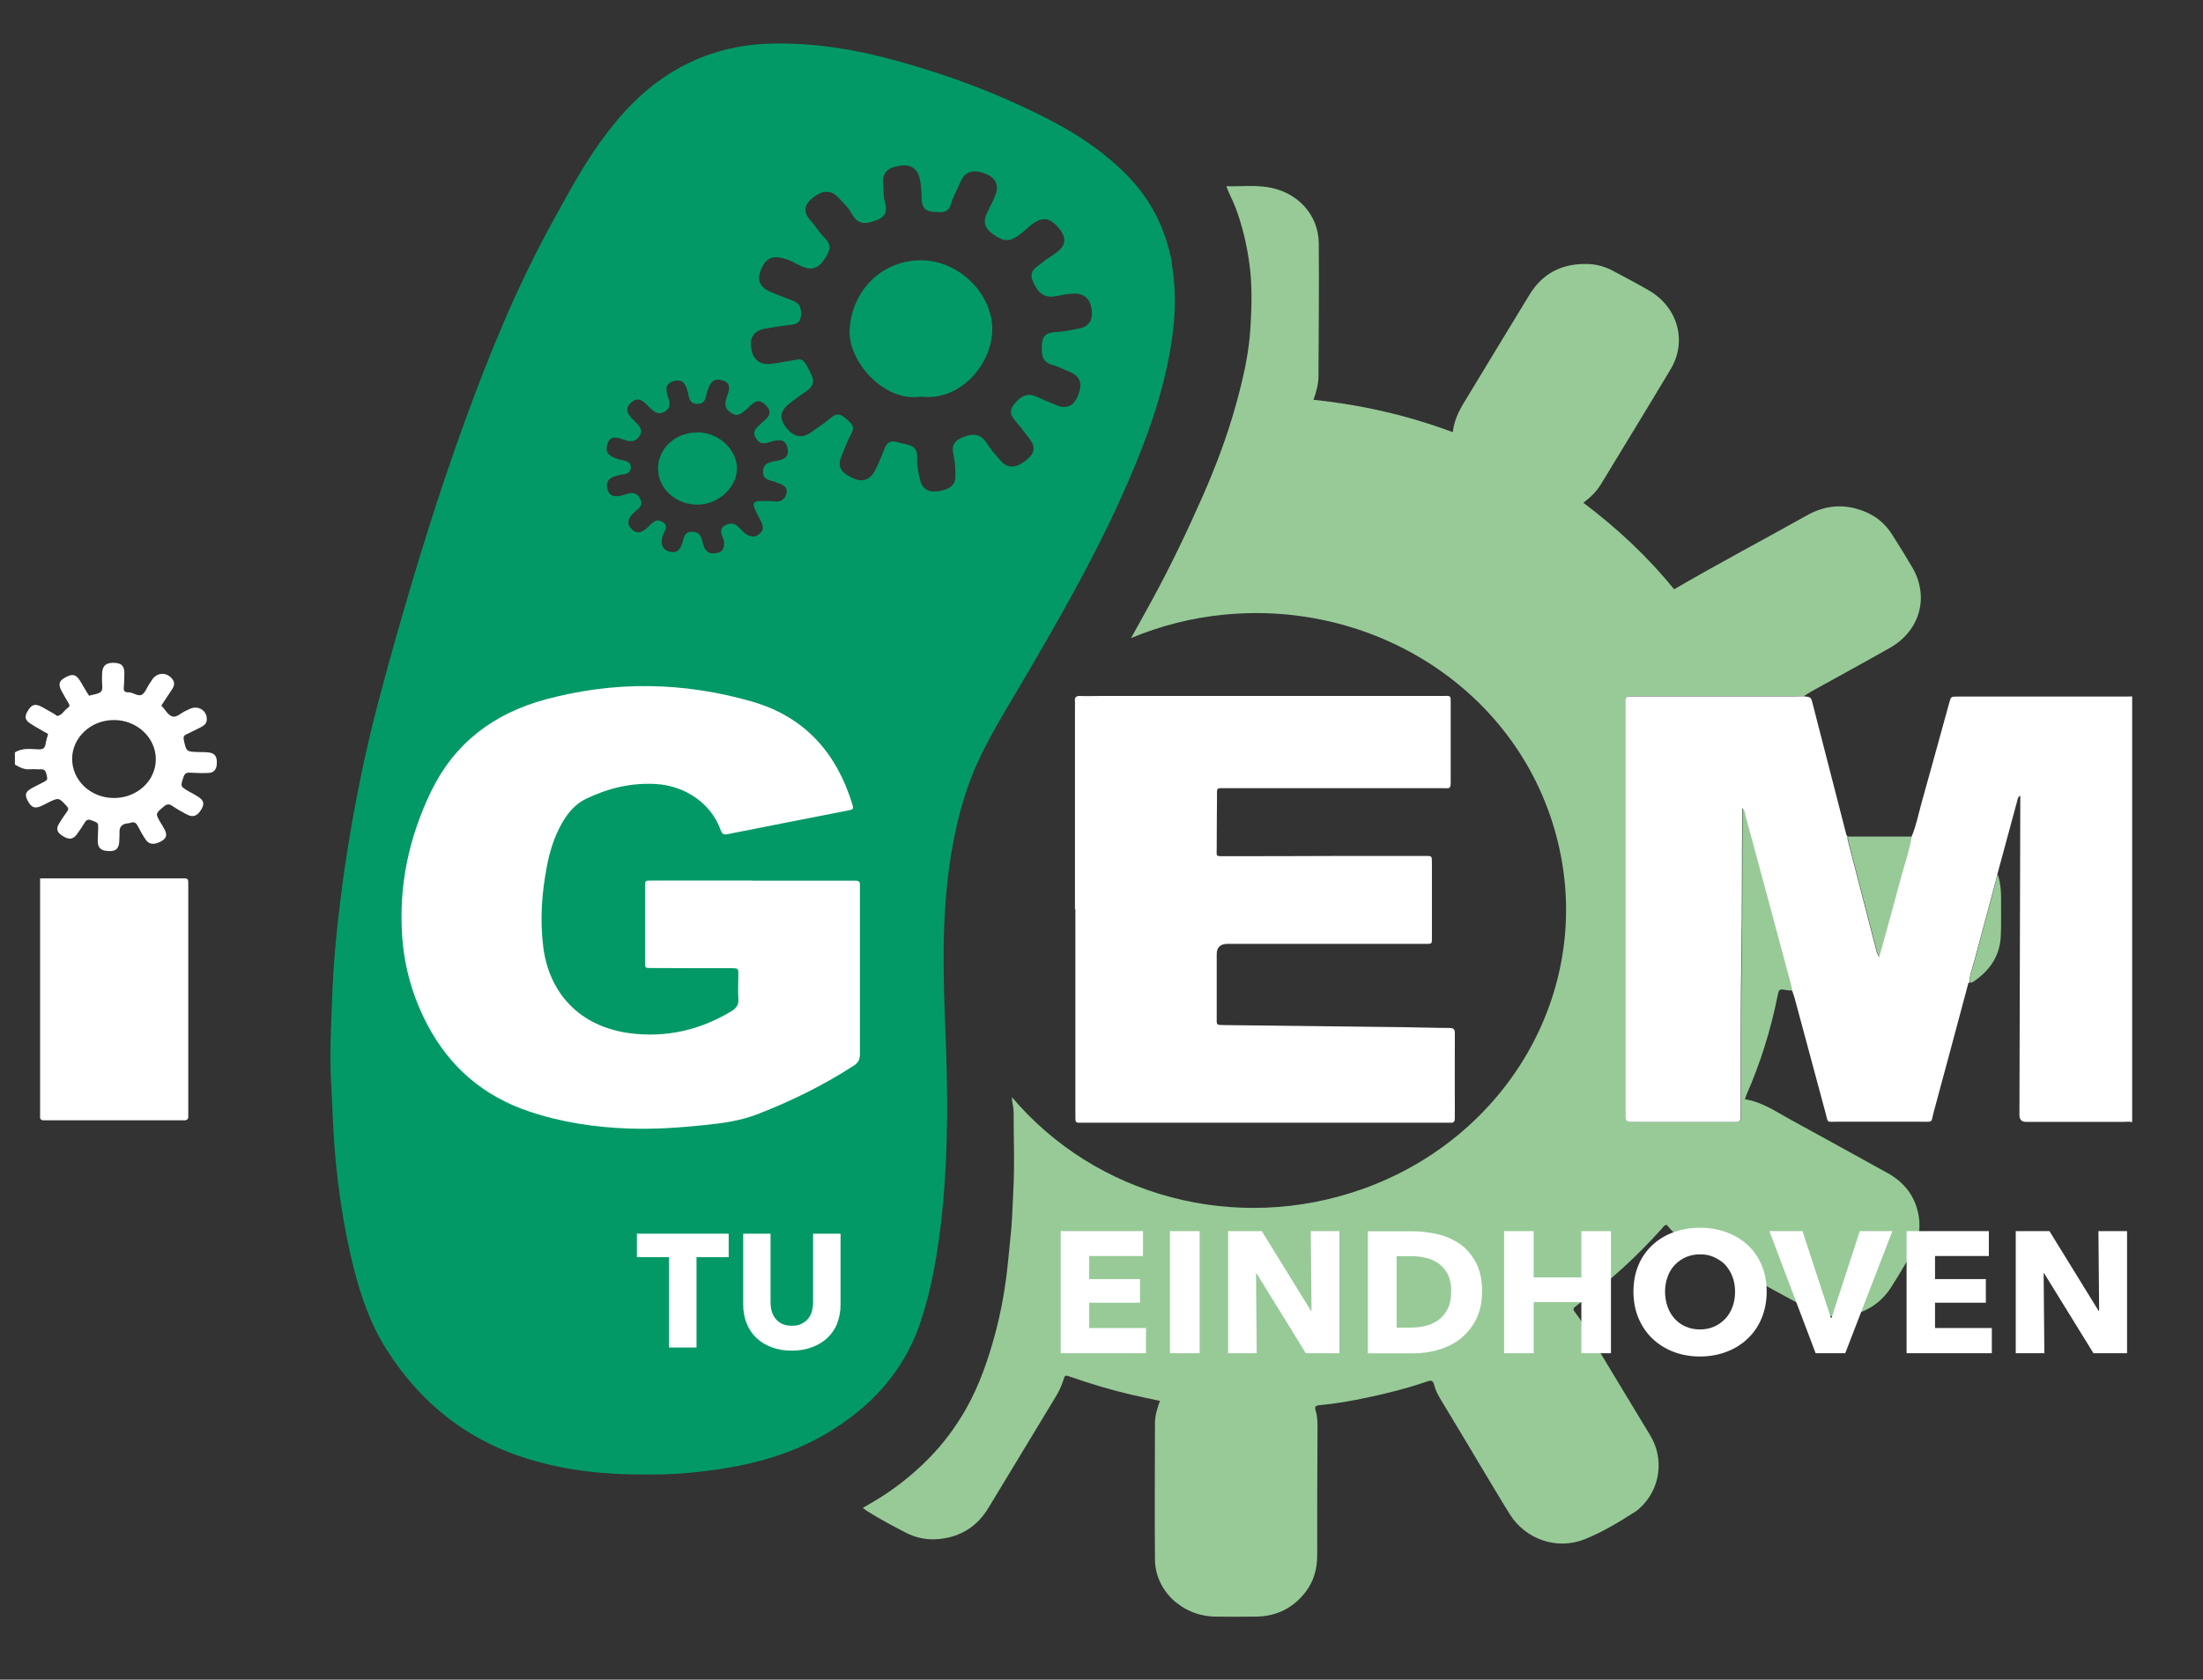 <svg viewBox="108.252 64.166 154.785 118.047" xmlns="http://www.w3.org/2000/svg" id="a" style="max-height: 500px" width="154.785" height="118.047"><rect x="108.252" y="64.166" width="154.785" height="118.047" fill="#333333" stroke="none"/><defs><style>.b,.c{fill:#fff;}.c,.d,.e{fill-rule:evenodd;}.d{fill:#97ca97;}.e{fill:#029967;}</style></defs><g><path d="M157.24,94.56c-1.58,0-2.81,1.18-2.75,2.63,.05,1.38,1.3,2.46,2.81,2.44,1.45-.02,2.75-1.24,2.73-2.57-.03-1.35-1.32-2.51-2.79-2.51Z" class="e"/><path d="M172.94,82.46c-2.76,.01-4.83,2.15-4.99,4.85-.14,2.29,2.46,5.15,5.01,4.73,2.79,.34,5-2.3,5.01-4.73,0-2.54-2.38-4.86-5.02-4.85Z" class="e"/><path d="M190.6,82.68c-.43-2.4-1.48-4.51-3.24-6.28-1.45-1.45-3.13-2.62-4.95-3.59-3.46-1.84-7.11-3.24-10.9-4.3-3.05-.86-6.15-1.39-9.35-1.27-2.42,.1-4.65,.75-6.7,2-2.05,1.25-3.63,2.96-5,4.86-1.3,1.81-2.34,3.76-3.41,5.7-2.48,4.51-4.42,9.24-6.16,14.04-1.78,4.89-3.32,9.86-4.74,14.86-.85,3-1.68,6.01-2.34,9.06-.69,3.23-1.25,6.47-1.65,9.74-.27,2.18-.48,4.36-.56,6.54-.07,2.01-.2,4.01-.09,6.03,.09,1.66,.13,3.33,.27,5,.23,2.75,.64,5.47,1.31,8.15,.51,2.04,1.19,4.01,2.34,5.82,2.39,3.75,5.68,6.4,10.09,7.71,2.62,.78,5.32,1.07,8.18,1.04,1.6,.03,3.3-.11,5.01-.36,2.61-.38,5.11-1.09,7.39-2.39,3.28-1.88,5.68-4.47,6.85-8.02,.81-2.46,1.22-5,1.49-7.56,.27-2.6,.36-5.21,.36-7.83,0-2.19-.1-4.38-.18-6.57-.14-3.88-.13-7.76,.59-11.6,.38-2.04,.94-4.04,1.83-5.93,.83-1.76,1.85-3.43,2.84-5.1,2.58-4.38,5.11-8.78,7.19-13.4,1.32-2.94,2.49-5.93,3.17-9.07,.52-2.41,.77-4.84,.33-7.3Zm-27.82,15.38c.42,.15,.89,.29,.71,.86-.13,.42-.49,.56-.94,.47-1.61-.06-1.62-.06-.84,1.39,.17,.33,.22,.62-.08,.89-.36,.33-.7,.23-1.04-.03-.39-.3-.66-.91-1.33-.58-.68,.33-.14,.82-.13,1.24,0,.38-.08,.65-.5,.73-.52,.11-.82-.07-.97-.59-.11-.38-.14-.88-.74-.9-.64-.03-.61,.48-.75,.86-.14,.39-.38,.67-.87,.54-.53-.14-.61-.51-.53-.99,.06-.37,.58-.8,0-1.12-.51-.28-.78,.22-1.1,.48-.34,.28-.67,.41-1.02,.06-.39-.38-.28-.74,.07-1.11,.31-.32,.87-.56,.44-1.15-.35-.5-.77-.23-1.18-.13-.46,.11-.9,.13-1.05-.44-.16-.6,.19-.82,.74-.97,.33-.09,.89-.02,.9-.54,.01-.52-.52-.47-.86-.59-.47-.16-.96-.32-.81-.96,.19-.79,.72-.57,1.25-.39,.38,.12,.74,.16,1.02-.26,.29-.44,.03-.69-.24-.97-.39-.41-.96-.85-.32-1.41,.58-.51,.96,.05,1.33,.4,.3,.28,.58,.51,1.02,.24,.43-.26,.37-.61,.24-.99-.17-.48-.27-.96,.39-1.15,.64-.18,.84,.22,.98,.74,.1,.37,.09,.9,.74,.86,.54-.03,.52-.51,.62-.83,.18-.54,.35-1.04,1.08-.82,.69,.21,.46,.73,.31,1.17-.15,.44-.19,.78,.28,1.1,.53,.36,.79,0,1.12-.26,.38-.32,.72-.88,1.32-.28,.66,.66,0,.98-.38,1.36-.27,.27-.58,.5-.3,.96,.25,.42,.54,.42,.97,.29,.51-.16,1.11-.33,1.26,.45,.13,.64-.31,.79-.85,.88-.43,.07-.88,.17-.88,.75,0,.61,.52,.58,.91,.73Zm21.28-10.81c-.48,.1-.96,.21-1.44,.24-.64,.04-1.13,.09-1.16,.9-.02,.66-.05,1.2,.76,1.43,.42,.12,.81,.33,1.21,.49,.84,.34,.84,.96,.57,1.64-.29,.73-.81,1.03-1.61,.66-.4-.18-.81-.33-1.2-.52-.66-.32-1.08-.19-1.59,.37-.56,.62-.29,.97,.11,1.43,.31,.36,.59,.75,.88,1.12,.5,.63,.3,1.1-.3,1.55-.63,.47-1.21,.61-1.77-.06-.28-.33-.58-.64-.81-1-.42-.68-.81-.98-1.74-.63-.93,.35-.82,.84-.68,1.5,.08,.41,.09,.84,.09,1.26,.01,.74-.56,.94-1.15,1.05-.66,.12-1.17-.1-1.33-.78-.12-.5-.24-1.02-.21-1.53,.07-.99-.69-.91-1.32-1.11-.81-.26-.89,.27-1.09,.74-.18,.43-.35,.88-.58,1.29-.36,.62-.87,.81-1.59,.45-.64-.32-1.06-.68-.77-1.42,.23-.57,.43-1.15,.73-1.68,.29-.53-.03-.74-.36-1.04-.39-.35-.69-.43-1.11-.05-.35,.32-.78,.57-1.16,.86-.67,.52-1.25,.62-1.88-.11-.67-.78-.46-1.34,.29-1.88,.31-.22,.61-.47,.94-.68,.5-.32,.77-.67,.45-1.28-.29-.56-.49-1.17-1.01-1.02-.84,.14-1.31,.24-1.8,.3-.85,.1-1.28-.35-1.4-1.1-.13-.78,.21-1.26,1.05-1.39,.53-.08,1.06-.19,1.59-.24,.48-.04,.83-.12,.86-.7,.02-.48-.07-.82-.56-1.01-.5-.18-1-.38-1.49-.58-.8-.33-1.11-.81-.73-1.67,.37-.86,.91-.93,1.75-.67,.89,.27,1.84,1.38,2.74-.09,.32-.52,.46-.87,0-1.35-.4-.41-.71-.9-1.08-1.33-.53-.61-.36-1.11,.22-1.56,.61-.48,1.22-.61,1.8,.02,.32,.35,.69,.69,.91,1.1,.4,.73,.85,.79,1.64,.51,.83-.29,.86-.71,.68-1.38-.11-.4-.07-.84-.11-1.26-.08-.88,.53-1.15,1.25-1.24,.76-.1,1.21,.3,1.34,.99,.09,.46,.11,.93,.12,1.4,.02,.57,.29,.85,.9,.87,.5,.02,.96,.11,1.15-.54,.16-.54,.45-1.03,.67-1.56,.33-.8,.96-.88,1.68-.62,.74,.27,1.09,.78,.77,1.56-.14,.35-.31,.69-.48,1.03-.35,.69-.44,1.18,.4,1.75,.75,.51,1.13,.46,1.81-.04,.76-.56,1.6-1.79,2.69-.5,1.17,1.38-.32,1.81-1.11,2.47-.45,.38-1.03,.58-.62,1.44,.38,.79,.8,1.08,1.64,.92,.38-.08,.77-.16,1.16-.17,.76-.03,1.17,.37,1.28,1.08,.1,.69-.1,1.21-.88,1.38Z" class="e"/></g><g><path d="M109.28,117.06c.52-.35,1.11-.25,1.68-.23,.3,.01,.44-.07,.49-.36,.04-.25,.12-.49,.18-.72-.42-.24-.82-.46-1.21-.71-.43-.27-.47-.5-.2-.94,.27-.43,.5-.5,.96-.26,.3,.16,.6,.34,.9,.51,.07,.04,.14,.13,.2,.13,.35-.05,.47-.39,.73-.56,.16-.1,.14-.21,.05-.35-.16-.27-.32-.54-.47-.82-.27-.5-.2-.74,.3-1,.47-.25,.71-.18,1,.28,.1,.17,.2,.34,.3,.51,.1,.17,.2,.34,.32,.52,.3-.09,.68-.11,.85-.3,.14-.16,.05-.52,.06-.79,0-.18,0-.35,.01-.53,.04-.51,.29-.71,.85-.69,.52,.02,.71,.22,.71,.74,0,.33-.01,.67-.04,1-.02,.23,.06,.33,.29,.33,.04,0,.08,.01,.12,.01,.3,.03,.61,.3,.86,.16,.23-.14,.34-.47,.5-.72,.08-.12,.15-.23,.23-.35,.36-.52,1.03-.53,1.42-.02,.18,.24,.13,.48-.03,.71-.26,.39-.52,.79-.75,1.14,.27,.29,.47,.68,.77,.77,.31,.09,.63-.27,.97-.41,.09-.04,.18-.09,.27-.13,.61-.27,1.23,.15,1.18,.79-.02,.25-.18,.38-.39,.49-.34,.17-.68,.35-1.03,.51-.2,.09-.24,.2-.19,.42,.18,.8,.17,.8,1.03,.83,.24,0,.49,0,.73,.03,.4,.05,.56,.26,.56,.7,0,.47-.18,.72-.59,.74-.43,.02-.86,0-1.29-.02-.27-.02-.38,.06-.47,.32-.21,.65-.23,.64,.39,1,.21,.12,.43,.23,.63,.36,.41,.26,.47,.5,.25,.88-.29,.49-.59,.61-1.04,.37-.34-.18-.68-.37-.99-.58-.23-.16-.39-.17-.62,.03-.59,.5-.6,.49-.22,1.14,.09,.15,.19,.3,.27,.46,.21,.4,.14,.63-.23,.84-.47,.26-.85,.24-1.08-.1-.2-.29-.38-.61-.54-.92-.12-.25-.26-.39-.57-.27-.07,.03-.16,.02-.24,.04q-.48,.08-.5,.53c0,.25,0,.51-.02,.76-.03,.48-.24,.67-.73,.65-.55-.02-.77-.21-.78-.69,0-.29,.02-.59,.03-.88,.01-.44,0-.41-.46-.59-.35-.14-.42,.07-.55,.26-.16,.25-.32,.5-.5,.74-.26,.34-.54,.37-.95,.12-.42-.25-.52-.5-.3-.87,.18-.31,.38-.6,.59-.89,.1-.14,.08-.22-.03-.35-.57-.63-.57-.63-1.37-.23-.13,.06-.25,.13-.38,.19-.49,.23-.73,.15-.99-.33-.24-.44-.18-.65,.29-.91,.23-.13,.47-.24,.7-.36,.43-.22,.41-.21,.31-.64-.06-.23-.15-.33-.41-.32-.24,.02-.49-.03-.73,0-.41,.04-.74-.14-1.07-.33v-.82Zm6.98,3.19c1.62,0,2.93-1.2,2.94-2.71,.01-1.52-1.32-2.78-2.95-2.77-1.61,0-2.92,1.22-2.93,2.72,0,1.53,1.3,2.76,2.95,2.76Z" class="c"/><path d="M111.08,125.9h9.75c.14,0,.29,0,.43,0,.16,0,.21,.09,.22,.22,0,.12,0,.24,0,.35,0,5.27,0,10.55,0,15.82,0,.1,0,.2,0,.3,.02,.23-.09,.33-.33,.31-.1,0-.2,0-.31,0h-9.13c-.12,0-.25,0-.37,0-.22,.01-.29-.1-.27-.29,0-.08,0-.16,0-.24v-16.48Z" class="c"/></g><path d="M242.6,122.96c-.15,.92-.46,1.8-.7,2.7-.52,1.91-1.05,3.81-1.59,5.79-.08-.16-.14-.26-.17-.37-.68-2.61-1.35-5.22-2.03-7.84-.02-.09-.01-.19-.02-.28,1.5,0,3,0,4.51,0Z" class="d"/><path d="M246.66,133.22c-.04-.52,.19-1,.32-1.49,.48-1.83,.98-3.66,1.47-5.48,.06-.22,.11-.44,.16-.65,.22,.66,.25,1.34,.24,2.02-.01,.78,.02,1.55-.02,2.33-.06,1.34-.72,2.37-1.84,3.15-.09,.06-.18,.15-.32,.12Z" class="d"/><path d="M161.15,126.06h6.85c.12,0,.24,0,.36,0,.23,0,.33,.09,.31,.31,0,.09,0,.19,0,.29,0,3.86,0,7.73,0,11.59,0,.37-.11,.6-.42,.8-2.12,1.38-4.4,2.5-6.77,3.42-1.21,.47-2.49,.64-3.77,.77-1.74,.18-3.48,.3-5.23,.24-2.41-.08-4.76-.43-7.05-1.2-3.24-1.09-5.57-3.13-7.12-6.04-1.05-1.98-1.65-4.07-1.8-6.28-.25-3.55,.47-6.93,2.02-10.15,1.62-3.36,4.33-5.48,8.06-6.49,4.86-1.31,9.69-1.23,14.49,.15,3.76,1.08,5.96,3.66,7.05,7.19,.11,.37,.1,.39-.31,.47-2.81,.55-5.63,1.1-8.44,1.66-.29,.06-.39-.01-.5-.3-.65-1.83-2.45-3.09-4.5-3.22-1.75-.11-3.38,.28-4.94,1.03-.78,.37-1.29,1-1.7,1.71-.56,.98-.88,2.04-1.08,3.13-.35,1.84-.47,3.7-.24,5.57,.4,3.21,2.52,5.6,6.08,6.07,2.57,.33,4.92-.22,7.1-1.52,.37-.22,.57-.46,.53-.91-.04-.55,0-1.1,0-1.66,0-.47,0-.47-.49-.48-1.81,0-3.61,0-5.42-.01-.72,0-.65,.05-.65-.6,0-1.69,0-3.39,0-5.08,0-.47,0-.47,.49-.47,2.36,0,4.72,0,7.08,0h0Z" class="c"/><path d="M240.88,146.61c-2.27-1.25-4.53-2.51-6.81-3.75-1.03-.56-2-1.25-3.22-1.44,.05-.13,.08-.22,.11-.31,.98-2.23,1.7-4.54,2.18-6.92,.11-.54,.11-.53,.71-.43,.12,.02,.24,.02,.35,.02-.02-.13-.04-.27-.07-.39-1.08-4.01-2.15-8.02-3.24-12.03-.03-.12-.02-.28-.2-.41,0,.17,0,.29,0,.4-.03,3.31,0,6.62-.06,9.93-.06,3.63-.03,7.27-.04,10.9,0,.15-.01,.3,0,.46,.02,.28-.12,.38-.39,.36-.12,0-.24,0-.36,0-2.18,0-4.36,0-6.55,0-.87,0-.79,0-.79-.73v-28.49c0-.13,0-.27,0-.4,0-.19,.09-.28,.29-.28,.16,0,.32,0,.48,0,3.67,0,7.34,0,11.01,0,.24,0,.47,0,.71-.01,.18-.11,.36-.23,.55-.34,1.84-1.02,3.68-2.02,5.51-3.06,2.11-1.2,2.77-3.59,1.56-5.65-.46-.78-.93-1.55-1.42-2.31-.58-.92-1.43-1.52-2.5-1.81-1.23-.34-2.39-.15-3.49,.47-3.09,1.73-6.23,3.39-9.32,5.19-1.83-2.25-3.97-4.27-6.38-6.08,.53-.4,.94-.81,1.24-1.31,1.63-2.7,3.29-5.38,4.9-8.09,1.17-1.96,.49-4.35-1.53-5.52-.83-.48-1.68-.93-2.53-1.38-.54-.29-1.13-.46-1.76-.48-1.81-.06-3.19,.66-4.1,2.15-1.44,2.35-2.85,4.7-4.28,7.05-.49,.8-1.01,1.59-1.11,2.62-3.18-1.19-6.42-1.92-9.79-2.28,.21-.59,.35-1.13,.35-1.68,.01-3.1,.05-6.21,.02-9.31-.02-2.05-1.53-3.65-3.65-3.96-.94-.14-1.9-.03-2.84-.06,.16,.5,.43,.95,.62,1.45,.5,1.31,.81,2.65,1,4.03,.2,1.49,.16,2.98,.07,4.47-.11,1.84-.53,3.65-1.03,5.44-.61,2.2-1.42,4.34-2.34,6.43-1.09,2.47-2.25,4.9-3.55,7.28-.49,.89-.97,1.77-1.47,2.66,2.04-.85,4.19-1.41,6.48-1.64,10.93-1.1,21.27,5.69,23.62,16.45,2.22,10.13-3.67,20.26-13.78,23.89-8.98,3.22-18.83,.51-24.69-6.44,0,.34,.11,.68,.12,1.02,0,1.91,.08,3.83-.03,5.74-.05,.96-.07,1.92-.17,2.88-.11,1.02-.19,2.04-.32,3.05-.17,1.29-.41,2.57-.75,3.84-.5,1.87-1.12,3.7-2.09,5.41-.71,1.24-1.55,2.38-2.56,3.41-1.2,1.23-2.54,2.28-4.04,3.15-.21,.12-.43,.25-.64,.37h0c.11,.08,.21,.16,.33,.24,.86,.54,1.77,1.02,2.67,1.49,.73,.38,1.52,.54,2.35,.46,1.55-.15,2.7-.9,3.48-2.19,1.57-2.6,3.15-5.2,4.72-7.8,.22-.36,.4-.74,.53-1.14,.12-.41,.13-.41,.55-.26,1.4,.49,2.82,.91,4.26,1.25,.65,.15,1.31,.28,1.99,.43-.2,.54-.35,1.05-.35,1.59,0,3.18-.03,6.36,0,9.54,.01,2.21,1.92,4,4.23,4.03,.97,.01,1.94,.02,2.92,0,1.44-.03,2.59-.63,3.44-1.74,.58-.76,.81-1.64,.81-2.58,0-2.93,0-5.86,.02-8.79,0-.46,.01-.92-.13-1.36-.08-.27-.03-.36,.28-.39,1.11-.1,2.2-.29,3.28-.52,1.45-.3,2.89-.67,4.29-1.15,.26-.09,.4-.06,.47,.22,.11,.47,.36,.88,.61,1.29,.7,1.15,1.39,2.31,2.08,3.46,.87,1.45,1.73,2.91,2.62,4.35,1.12,1.8,3.35,2.56,5.31,1.76,1.26-.51,2.42-1.22,3.56-1.95,.1-.06,.18-.15,.27-.22,1.46-1.32,1.74-3.48,.73-5.13-1.63-2.68-3.24-5.37-4.86-8.05-.1-.16-.21-.32-.33-.47-.27-.36-.28-.36,.11-.65,2.16-1.57,4.11-3.35,5.88-5.32,.1-.11,.16-.26,.37-.29,.36,.45,.78,.85,1.3,1.14,2.88,1.6,5.76,3.21,8.67,4.77,2.04,1.09,4.55,.42,5.77-1.49,.52-.81,1.01-1.64,1.49-2.47,.47-.83,.63-1.72,.46-2.65-.24-1.29-.97-2.27-2.15-2.93Z" class="d"/><path d="M183.78,128.07v-14.27c0-.11,.01-.23,0-.34-.04-.31,.1-.4,.41-.38,.4,.02,.8,0,1.2,0,8.03,0,16.05,0,24.08,0,.77,0,.71-.12,.71,.66,0,1.76,0,3.52,0,5.27,0,.64-.03,.55-.59,.55-5.04,0-10.08,0-15.12,0-.8,0-.71-.09-.71,.66-.01,1.17-.02,2.33-.02,3.5,0,.67-.11,.62,.62,.62,2.87,0,5.74-.01,8.6-.02,1.81,0,3.62,0,5.44,0,.45,0,.46,0,.46,.44,0,1.74,0,3.48,0,5.22,0,.57,.04,.52-.55,.52h-13.8q-.77,0-.77,.72c0,1.45,0,2.9,0,4.36,0,.67-.08,.62,.63,.63,4.22,.05,8.44,.1,12.67,.15,1.02,.01,2.03,.05,3.05,.05,.28,0,.38,.08,.38,.36-.01,1.99,0,3.97,0,5.96,0,.24-.06,.37-.33,.34-.12-.01-.24,0-.36,0h-25.27s-.08,0-.12,0c-.6,0-.58,.07-.58-.55v-14.45Z" class="c"/><path d="M258.09,143.04c-.21-.07-.43-.03-.65-.03-2.18,0-4.37,0-6.55,0-.1,0-.2,0-.3,0q-.44,0-.45-.46c0-.08,0-.15,0-.23,.02-7.25,.04-14.5,.06-21.76,0-.15,0-.3,0-.47-.18,.08-.18,.24-.22,.38-.46,1.71-.93,3.42-1.39,5.13-.05,.22-.1,.44-.16,.65-.49,1.83-.99,3.65-1.47,5.48-.13,.49-.35,.96-.32,1.49h0c-.09,0-.11,.05-.11,.12-.8,2.98-1.59,5.96-2.4,8.93-.23,.85,.01,.73-1,.73-1.94,0-3.88,0-5.82,0-.74,0-.6,.1-.78-.57-.73-2.7-1.45-5.4-2.18-8.1-.05-.18-.12-.36-.18-.54-.02-.13-.04-.27-.07-.39-1.08-4.01-2.15-8.02-3.24-12.03-.03-.12-.02-.28-.2-.41,0,.17,0,.29,0,.4-.03,3.31,0,6.62-.06,9.93-.06,3.63-.03,7.27-.04,10.9,0,.15-.01,.3,0,.46,.02,.28-.12,.38-.39,.36-.12,0-.24,0-.36,0-2.18,0-4.36,0-6.55,0-.87,0-.79,0-.79-.73v-28.49c0-.13,0-.27,0-.4,0-.19,.09-.28,.29-.28,.16,0,.32,0,.48,0,3.67,0,7.34,0,11.01,0,.24,0,.47,0,.71-.01,.52,.05,.53,.05,.65,.52,.78,3.01,1.55,6.01,2.32,9.02,.03,.11,.04,.23,.13,.31,0,.09,0,.19,.02,.28,.67,2.61,1.35,5.23,2.03,7.84,.03,.11,.09,.21,.17,.37,.55-1.98,1.08-3.88,1.59-5.79,.24-.9,.56-1.78,.7-2.7,.33-.8,.49-1.64,.72-2.46,.65-2.31,1.28-4.63,1.92-6.94,.12-.43,.12-.43,.6-.43,3.87,0,7.73,0,11.6,0,.22,0,.44,0,.65-.01v29.93Z" class="c"/><path d="M157.19,152.52v6.35h-1.93v-6.35h-2.26v-1.65h6.45v1.65h-2.26Z" class="b"/><path d="M167.08,157.17c-.16,.4-.39,.73-.69,1.02-.3,.28-.66,.5-1.09,.66-.43,.16-.9,.24-1.42,.24s-1-.08-1.42-.24c-.42-.16-.78-.38-1.07-.66-.29-.28-.52-.62-.68-1.02-.16-.4-.24-.83-.24-1.32v-4.98h1.92v4.82c0,.22,.03,.43,.08,.62s.14,.37,.26,.52c.12,.15,.27,.28,.46,.37,.19,.09,.42,.14,.69,.14s.5-.04,.69-.14c.19-.09,.35-.21,.47-.37,.12-.15,.21-.33,.26-.52,.05-.2,.08-.4,.08-.62v-4.82h1.93v4.98c0,.48-.08,.92-.24,1.32Z" class="b"/><g><path d="M182.78,159.27v-8.58h5.78v1.75h-3.78v1.62h3.57v1.66h-3.57v1.78h3.99v1.77h-6Z" class="b"/><path d="M190.45,159.27v-8.58h2.09v8.58h-2.09Z" class="b"/><path d="M200,159.27l-3.46-5.61h-.04l.05,5.61h-2.01v-8.58h2.37l3.45,5.6h.04l-.05-5.6h2.01v8.58h-2.35Z" class="b"/><path d="M212.38,154.95c0,.75-.14,1.4-.42,1.95-.28,.55-.65,.99-1.1,1.35s-.97,.61-1.55,.78c-.57,.17-1.16,.25-1.75,.25h-3.2v-8.58h3.11c.61,0,1.21,.07,1.8,.21,.59,.14,1.12,.38,1.58,.7,.46,.33,.83,.77,1.12,1.32,.28,.55,.42,1.23,.42,2.04Zm-2.16,0c0-.49-.08-.89-.24-1.21-.16-.32-.37-.57-.63-.76-.26-.19-.56-.33-.9-.41-.34-.08-.68-.12-1.04-.12h-1.03v5.02h.98c.37,0,.73-.04,1.07-.13,.34-.08,.65-.22,.91-.42,.26-.19,.47-.45,.63-.78,.16-.32,.24-.72,.24-1.2Z" class="b"/><path d="M219.36,159.27v-3.59h-3.35v3.59h-2.08v-8.58h2.08v3.25h3.35v-3.25h2.08v8.58h-2.08Z" class="b"/><path d="M232.38,154.94c0,.68-.12,1.3-.35,1.86-.23,.56-.56,1.04-.98,1.44-.42,.4-.91,.71-1.49,.93-.57,.22-1.2,.33-1.87,.33s-1.29-.11-1.86-.33c-.57-.22-1.06-.53-1.48-.93-.42-.4-.74-.88-.98-1.44-.23-.56-.35-1.18-.35-1.86s.12-1.31,.35-1.86c.23-.55,.56-1.02,.98-1.41,.42-.39,.91-.69,1.48-.9,.57-.21,1.19-.32,1.86-.32s1.29,.11,1.87,.32c.57,.21,1.07,.51,1.49,.9,.42,.39,.74,.86,.98,1.41,.23,.55,.35,1.17,.35,1.86Zm-2.22,0c0-.37-.06-.72-.18-1.04-.12-.32-.29-.6-.5-.83-.21-.23-.47-.41-.78-.55s-.64-.2-1-.2-.7,.07-1,.2c-.3,.13-.56,.32-.78,.55s-.39,.51-.5,.83c-.12,.32-.18,.67-.18,1.04s.06,.75,.18,1.07c.12,.33,.29,.61,.5,.84,.21,.23,.47,.42,.77,.55,.3,.13,.63,.2,1,.2s.7-.07,1-.2c.3-.13,.56-.32,.78-.55,.22-.23,.39-.52,.51-.84,.12-.33,.18-.69,.18-1.07Z" class="b"/><path d="M237.9,159.27h-2.08l-3.25-8.58h2.33l1.99,6.09h.05l1.98-6.09h2.29l-3.31,8.58Z" class="b"/><path d="M242.21,159.27v-8.58h5.78v1.75h-3.78v1.62h3.57v1.66h-3.57v1.78h3.99v1.77h-6Z" class="b"/><path d="M255.34,159.27l-3.46-5.61h-.04l.05,5.61h-2.01v-8.58h2.37l3.45,5.6h.04l-.05-5.6h2.01v8.58h-2.35Z" class="b"/></g></svg>